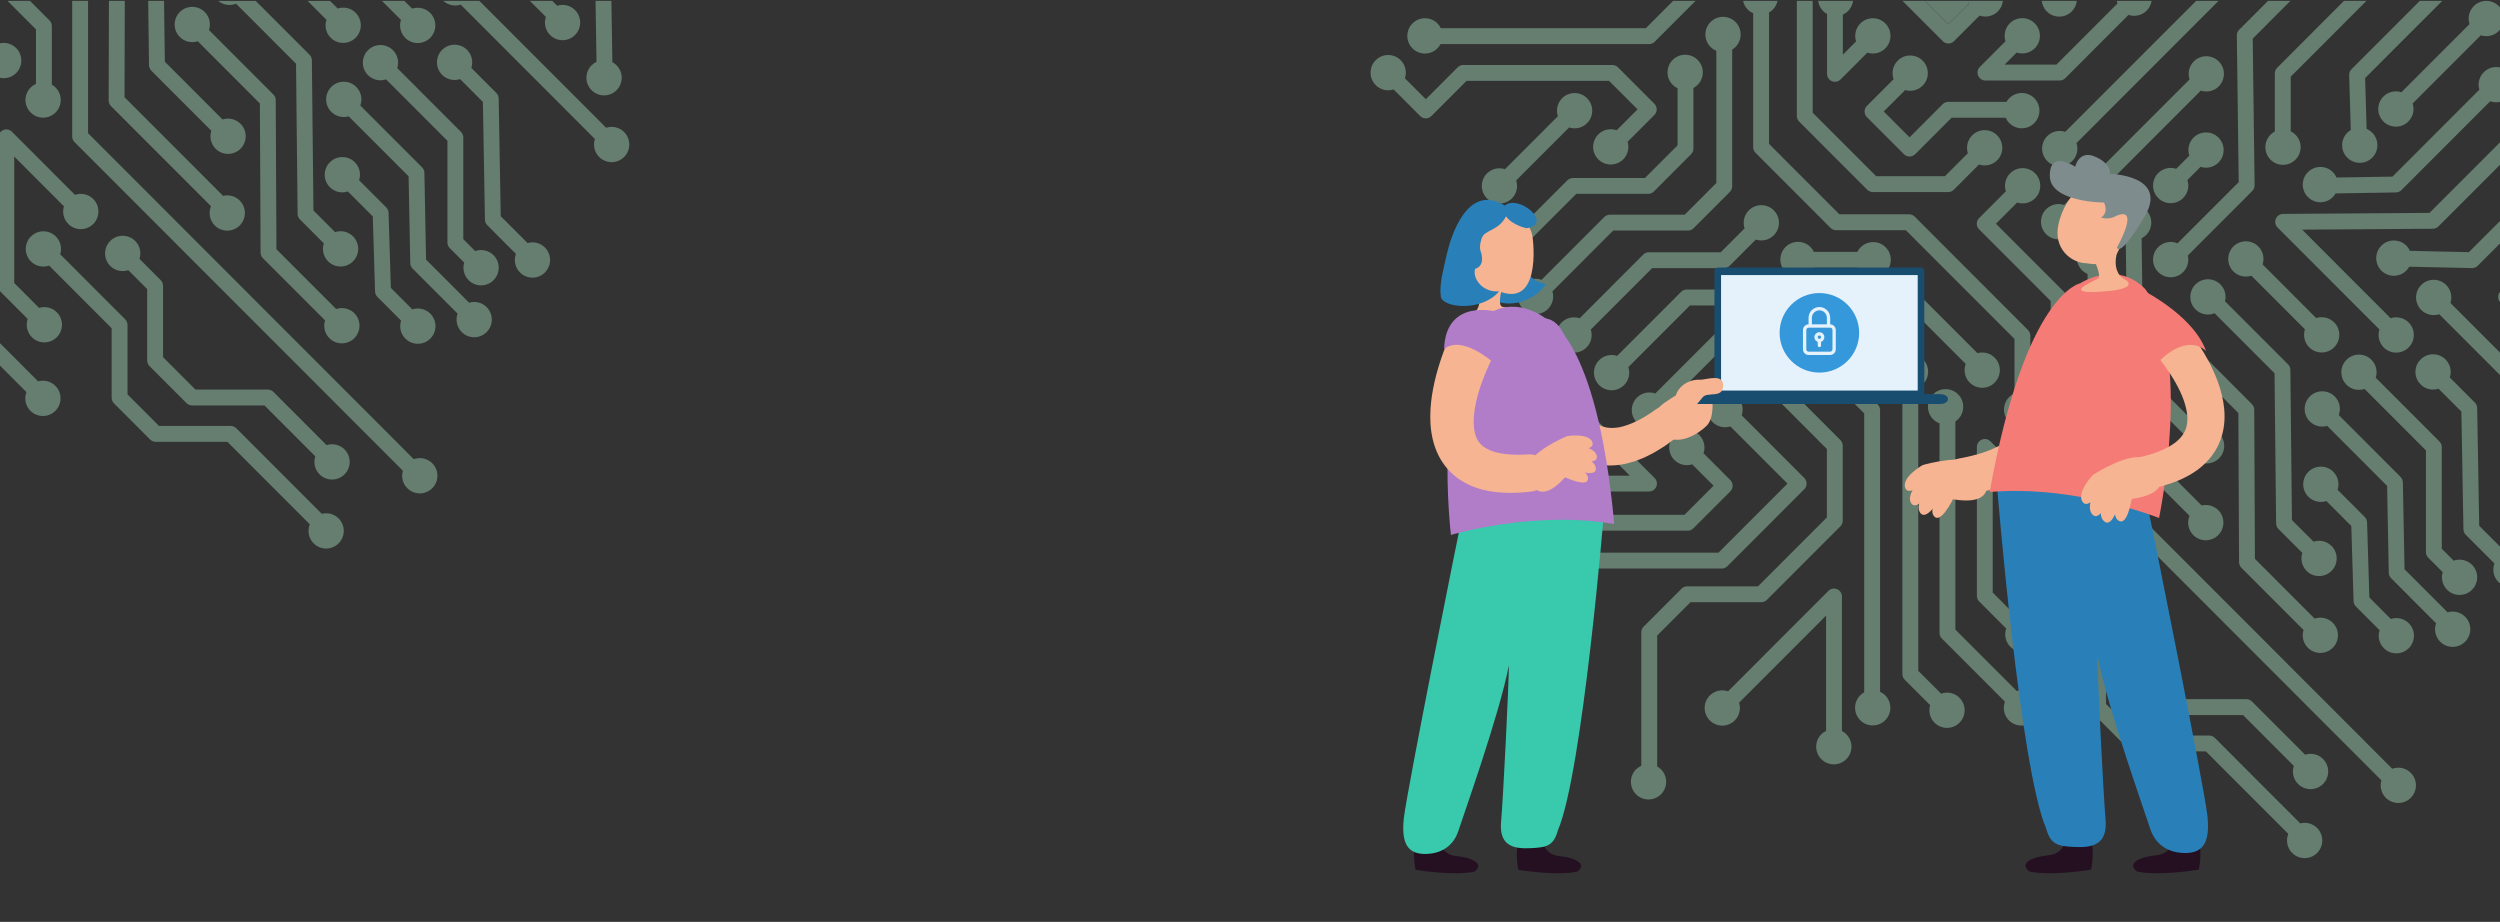 <svg width="1440" height="531" viewBox="0 0 1440 531" fill="none" xmlns="http://www.w3.org/2000/svg">
<rect x="0" y="0" width="1440" height="531" fill="#333333" stroke="none"/>
<g opacity="0.4" clip-path="url(#clip0)">
<path d="M1122.28 14L1108.8 0.505H1133.49C1133.56 1.145 1133.67 1.773 1133.86 2.389L1122.28 14Z" fill="#AFEDCA"/>
<path d="M1298.45 235.983L1298.84 321.897L1333.23 356.317C1336.78 355.096 1340.88 355.902 1343.7 358.734C1347.67 362.703 1347.67 369.149 1343.7 373.118C1339.74 377.087 1333.3 377.087 1329.33 373.118C1326.56 370.345 1325.73 366.364 1326.84 362.869L1291.04 327.039C1290.18 326.186 1289.7 325.037 1289.7 323.828L1289.3 237.914L1253.51 202.096C1249.99 203.245 1245.97 202.428 1243.17 199.632C1239.21 195.662 1239.21 189.217 1243.17 185.247C1247.14 181.278 1253.58 181.278 1257.55 185.247C1260.35 188.056 1261.17 192.108 1260 195.639L1297.1 232.772C1297.95 233.625 1298.44 234.774 1298.45 235.983Z" fill="#AFEDCA"/>
<path d="M1319.25 213.032L1320.16 299.539L1332.6 311.991C1336.13 310.83 1340.15 311.648 1342.96 314.456C1346.93 318.425 1346.93 324.871 1342.96 328.84C1338.99 332.809 1332.55 332.809 1328.59 328.84C1325.78 326.032 1324.98 322.003 1326.13 318.473L1312.38 304.693C1311.54 303.852 1311.06 302.702 1311.04 301.505L1310.13 214.999L1275.6 180.437C1271.93 181.93 1267.56 181.183 1264.59 178.209C1260.62 174.24 1260.62 167.795 1264.59 163.825C1268.56 159.856 1275 159.856 1278.96 163.825C1281.59 166.456 1282.47 170.164 1281.61 173.517L1317.92 209.857C1318.76 210.698 1319.24 211.836 1319.25 213.032Z" fill="#AFEDCA"/>
<path d="M1355.65 346.234L1354.34 302.963L1339.99 288.602C1336.46 289.764 1332.44 288.946 1329.63 286.138C1325.66 282.169 1325.66 275.723 1329.63 271.754C1333.6 267.785 1340.04 267.785 1344 271.754C1346.81 274.562 1347.61 278.59 1346.46 282.121L1362.1 297.773C1362.93 298.603 1363.4 299.705 1363.44 300.866L1364.75 344.137L1377.09 356.518C1380.62 355.357 1384.65 356.163 1387.46 358.971C1391.43 362.94 1391.43 369.386 1387.46 373.355C1383.49 377.324 1377.05 377.324 1373.09 373.355C1370.28 370.547 1369.48 366.519 1370.63 362.999L1356.98 349.338C1356.16 348.509 1355.69 347.407 1355.65 346.234Z" fill="#AFEDCA"/>
<path d="M1377.27 333.046C1376.43 332.205 1375.95 331.079 1375.93 329.895L1374.97 279.882L1340.45 245.332C1337.02 246.327 1333.16 245.462 1330.45 242.749C1326.48 238.779 1326.48 232.334 1330.45 228.364C1334.41 224.395 1340.85 224.395 1344.82 228.364C1347.72 231.267 1348.49 235.474 1347.15 239.087L1382.72 274.716C1383.56 275.557 1384.04 276.683 1384.06 277.868L1385.02 327.88L1409.81 352.691C1413.28 351.649 1417.19 352.502 1419.92 355.239C1423.89 359.208 1423.89 365.654 1419.92 369.623C1415.95 373.592 1409.51 373.592 1405.55 369.623C1402.67 366.744 1401.89 362.585 1403.18 358.995L1377.27 333.046Z" fill="#AFEDCA"/>
<path d="M1439.12 335.262C1436.22 332.371 1435.45 328.153 1436.78 324.551L1420.26 308.022C1419.42 307.181 1418.95 306.055 1418.93 304.871L1417.75 237.049L1404.61 223.898C1401.1 225.047 1397.07 224.229 1394.27 221.433C1390.3 217.464 1390.3 211.018 1394.27 207.049C1398.23 203.08 1404.67 203.08 1408.64 207.049C1411.44 209.857 1412.26 213.909 1411.09 217.44L1425.52 231.884C1426.36 232.725 1426.83 233.85 1426.86 235.035L1428.03 302.856L1443.48 318.307C1444.95 317.88 1446.5 317.809 1448 318.07V338.094C1444.87 338.615 1441.54 337.679 1439.12 335.262Z" fill="#AFEDCA"/>
<path d="M1404.98 180.994C1401.45 182.155 1397.43 181.337 1394.62 178.529C1390.66 174.56 1390.66 168.114 1394.62 164.145C1398.59 160.176 1405.03 160.176 1408.99 164.145C1411.8 166.953 1412.6 170.982 1411.46 174.513L1448 211.113V224.051L1404.98 180.994Z" fill="#AFEDCA"/>
<path d="M1440.27 174.276C1438.48 172.487 1438.48 169.596 1440.27 167.806L1448 160.069V182.001L1440.27 174.276Z" fill="#AFEDCA"/>
<path d="M1182.54 260.166C1181.69 259.313 1181.2 258.14 1181.2 256.931V173.375L1139.96 132.095C1138.17 130.306 1138.17 127.415 1139.96 125.626L1155.38 110.187C1154.22 106.656 1155.04 102.628 1157.84 99.82C1161.81 95.85 1168.25 95.85 1172.22 99.82C1176.18 103.789 1176.18 110.234 1172.22 114.204C1169.41 117.012 1165.39 117.817 1161.86 116.668L1149.66 128.872L1189.01 168.257C1189.87 169.11 1190.35 170.283 1190.35 171.491V255.047L1377.94 442.8C1381.54 441.484 1385.72 442.266 1388.61 445.157C1392.57 449.127 1392.57 455.572 1388.61 459.542C1384.64 463.511 1378.2 463.511 1374.24 459.542C1371.51 456.816 1370.66 452.93 1371.68 449.47L1182.54 260.166Z" fill="#AFEDCA"/>
<path d="M1021.13 5.564C1020.47 6.216 1019.74 6.761 1018.97 7.199V82.888L1059.48 123.434H1099.64C1100.84 123.434 1102.02 123.919 1102.87 124.773L1168.14 190.105C1169 190.958 1169.48 192.132 1169.48 193.34V227.097C1170.25 227.535 1170.97 228.068 1171.64 228.732C1175.6 232.701 1175.6 239.147 1171.64 243.116C1167.67 247.085 1161.23 247.085 1157.26 243.116C1153.3 239.147 1153.3 232.701 1157.26 228.732C1158.18 227.819 1159.23 227.12 1160.34 226.634V195.236L1097.74 132.581H1057.59C1056.38 132.581 1055.21 132.095 1054.36 131.242L1011.17 88.006C1010.32 87.153 1009.83 85.98 1009.83 84.772V7.661C1008.72 7.164 1007.67 6.477 1006.75 5.564C1005.32 4.131 1004.41 2.365 1004.01 0.505H1023.86C1023.47 2.353 1022.56 4.119 1021.13 5.564Z" fill="#AFEDCA"/>
<path d="M1044.11 64.925L1080.66 101.49H1120.26L1133.49 88.243C1132.37 84.736 1133.2 80.731 1135.98 77.947C1139.95 73.978 1146.39 73.978 1150.35 77.947C1154.32 81.916 1154.32 88.362 1150.35 92.331C1147.52 95.163 1143.46 95.957 1139.91 94.76L1125.38 109.298C1124.53 110.151 1123.36 110.637 1122.15 110.637H1078.77C1077.56 110.637 1076.39 110.151 1075.53 109.298L1036.31 70.044C1035.46 69.191 1034.98 68.018 1034.98 66.809V0.505H1044.11V64.925Z" fill="#AFEDCA"/>
<path d="M1122.28 14.001L1133.87 2.401C1133.68 1.785 1133.58 1.145 1133.51 0.517H1153.67C1153.42 2.733 1152.46 4.889 1150.75 6.583C1147.9 9.439 1143.79 10.221 1140.23 8.989L1125.51 23.716C1123.73 25.505 1120.84 25.505 1119.05 23.716L1095.87 0.517H1108.8L1122.28 14.001Z" fill="#AFEDCA"/>
<path d="M996.679 283.01L975.37 304.337C974.518 305.19 973.346 305.676 972.138 305.676H893.781C893.319 306.529 892.739 307.335 892.017 308.058C888.051 312.027 881.611 312.027 877.645 308.058C873.68 304.089 873.68 297.643 877.645 293.674C881.611 289.704 888.051 289.704 892.017 293.674C892.869 294.527 893.532 295.498 894.018 296.529H970.256L986.995 279.775L974.695 267.465C971.191 268.567 967.225 267.737 964.443 264.965C960.478 260.995 960.478 254.55 964.443 250.58C968.409 246.611 974.849 246.611 978.815 250.58C981.644 253.412 982.449 257.512 981.23 261.066L996.679 276.529C998.455 278.33 998.455 281.221 996.679 283.01Z" fill="#AFEDCA"/>
<path d="M1118.48 367.775C1117.63 366.921 1117.15 365.748 1117.15 364.54V243.839C1115.81 243.341 1114.54 242.571 1113.48 241.493C1109.51 237.523 1109.51 231.078 1113.48 227.109C1117.44 223.139 1123.88 223.139 1127.85 227.109C1131.81 231.078 1131.81 237.523 1127.85 241.493C1127.36 241.978 1126.84 242.393 1126.3 242.76V362.644L1161.6 397.977C1165.02 397.017 1168.84 397.882 1171.53 400.571C1175.5 404.541 1175.5 410.986 1171.53 414.955C1167.56 418.925 1161.12 418.925 1157.16 414.955C1154.25 412.041 1153.48 407.799 1154.85 404.173L1118.48 367.775Z" fill="#AFEDCA"/>
<path d="M1167.92 331.329C1164.37 332.549 1160.27 331.755 1157.43 328.911C1153.46 324.942 1153.46 318.497 1157.43 314.527C1161.4 310.558 1167.84 310.558 1171.8 314.527C1174.57 317.3 1175.4 321.281 1174.3 324.776L1211.73 362.241C1212.58 363.094 1213.07 364.267 1213.07 365.476V405.5L1231.23 423.676H1272.51C1273.72 423.676 1274.89 424.162 1275.74 425.015L1324.95 474.269C1328.32 473.405 1332.03 474.281 1334.66 476.924C1338.63 480.893 1338.63 487.338 1334.66 491.308C1330.7 495.277 1324.26 495.277 1320.29 491.308C1317.32 488.334 1316.57 483.985 1318.05 480.312L1270.6 432.823H1229.32C1228.12 432.823 1226.94 432.337 1226.09 431.484L1205.26 410.631C1204.4 409.778 1203.92 408.605 1203.92 407.396V367.372L1167.92 331.329Z" fill="#AFEDCA"/>
<path d="M954.038 280.297C953.328 282.003 951.67 283.117 949.812 283.117H916.179C915.706 284.064 915.078 284.953 914.285 285.747C910.319 289.716 903.879 289.716 899.914 285.747C895.948 281.778 895.948 275.332 899.914 271.363C903.879 267.394 910.319 267.394 914.285 271.363C915.066 272.145 915.694 273.034 916.167 273.97H938.767L910.308 245.486C906.768 246.682 902.696 245.877 899.866 243.057C895.9 239.087 895.9 232.642 899.866 228.673C903.832 224.703 910.272 224.703 914.238 228.673C917.02 231.457 917.848 235.45 916.724 238.969L953.043 275.308C954.357 276.624 954.748 278.59 954.038 280.297Z" fill="#AFEDCA"/>
<path d="M1323.69 451.568C1320.88 448.76 1320.06 444.707 1321.24 441.165L1291.96 411.863H1250.28C1249.07 411.863 1247.9 411.377 1247.05 410.524L1225.73 389.185C1224.87 388.332 1224.39 387.159 1224.39 385.95V344.836L1213.51 333.947C1209.97 335.12 1205.92 334.314 1203.11 331.494C1199.15 327.525 1199.15 321.08 1203.11 317.11C1207.08 313.141 1213.52 313.141 1217.49 317.11C1220.28 319.907 1221.1 323.923 1219.96 327.442L1232.2 339.694C1233.05 340.547 1233.54 341.72 1233.54 342.928V384.043L1252.18 402.704H1293.87C1295.07 402.704 1296.25 403.19 1297.1 404.043L1327.74 434.707C1331.25 433.558 1335.28 434.375 1338.07 437.172C1342.04 441.141 1342.04 447.587 1338.07 451.556C1334.08 455.537 1327.65 455.537 1323.69 451.568Z" fill="#AFEDCA"/>
<path d="M1409.53 339.717C1406.78 336.968 1405.94 333.034 1406.99 329.563L1398.67 321.233C1397.82 320.38 1397.33 319.207 1397.33 317.999V259.431L1361.98 224.051C1358.44 225.236 1354.39 224.431 1351.58 221.611C1347.61 217.641 1347.61 211.196 1351.58 207.226C1355.54 203.257 1361.98 203.257 1365.95 207.226C1368.74 210.023 1369.56 214.039 1368.42 217.547L1405.13 254.289C1405.99 255.142 1406.47 256.315 1406.47 257.524V316.091L1413.31 322.939C1416.89 321.672 1421.03 322.465 1423.9 325.321C1427.86 329.29 1427.86 335.736 1423.9 339.705C1419.93 343.686 1413.49 343.686 1409.53 339.717Z" fill="#AFEDCA"/>
<path d="M1427.16 153.091C1426.29 153.979 1425.08 154.453 1423.83 154.43L1387.74 153.624C1387.29 154.43 1386.74 155.188 1386.05 155.875C1382.08 159.844 1375.64 159.844 1371.68 155.875C1367.71 151.906 1367.71 145.46 1371.68 141.491C1375.64 137.522 1382.08 137.522 1386.05 141.491C1386.94 142.38 1387.61 143.399 1388.11 144.477L1422.07 145.235L1448 119.299V132.237L1427.16 153.091Z" fill="#AFEDCA"/>
<path d="M1404.53 130.424C1403.68 131.277 1402.53 131.751 1401.33 131.763L1326.04 132.285L1377.01 183.293C1380.53 182.12 1384.58 182.937 1387.39 185.745C1391.35 189.714 1391.35 196.16 1387.39 200.129C1383.42 204.099 1376.98 204.099 1373.02 200.129C1370.22 197.333 1369.41 193.305 1370.55 189.774L1311.85 131.017C1310.55 129.713 1310.16 127.758 1310.85 126.04C1311.09 125.472 1311.43 124.962 1311.85 124.547C1312.68 123.718 1313.83 123.22 1315.04 123.209L1399.38 122.616L1448 73.978V86.916L1404.53 130.424Z" fill="#AFEDCA"/>
<path d="M1434.36 58.326L1383.22 109.512C1382.38 110.353 1381.24 110.827 1380.06 110.851L1345.33 111.407C1344.89 112.154 1344.37 112.865 1343.73 113.516C1339.76 117.486 1333.32 117.486 1329.36 113.516C1325.39 109.547 1325.39 103.102 1329.36 99.132C1333.32 95.163 1339.76 95.163 1343.73 99.132C1344.65 100.056 1345.35 101.123 1345.85 102.248L1378.07 101.727L1428.1 51.655C1427.08 48.195 1427.93 44.309 1430.66 41.584C1434.62 37.615 1441.06 37.615 1445.03 41.584C1447.01 43.574 1448 46.181 1448 48.776C1448 51.383 1447.01 53.977 1445.03 55.968C1442.14 58.859 1437.96 59.629 1434.36 58.326Z" fill="#AFEDCA"/>
<path d="M1387.22 69.973C1383.26 73.942 1376.82 73.942 1372.85 69.973C1368.88 66.004 1368.88 59.558 1372.85 55.589C1375.66 52.781 1379.68 51.975 1383.21 53.124L1422.45 13.858C1421.29 10.328 1422.11 6.299 1424.92 3.491C1428.88 -0.478 1435.32 -0.478 1439.29 3.491C1443.25 7.46 1443.25 13.906 1439.29 17.875C1436.48 20.683 1432.46 21.489 1428.93 20.34L1389.68 59.617C1390.83 63.136 1390.02 67.177 1387.22 69.973Z" fill="#AFEDCA"/>
<path d="M1362.31 44.949L1363.18 74.25C1364.35 74.748 1365.45 75.471 1366.41 76.43C1370.38 80.4 1370.38 86.845 1366.41 90.814C1362.45 94.784 1356.01 94.784 1352.04 90.814C1348.07 86.845 1348.07 80.4 1352.04 76.43C1352.65 75.814 1353.33 75.305 1354.05 74.878L1353.12 43.243C1353.08 41.987 1353.57 40.766 1354.45 39.878L1393.79 0.505H1406.72L1362.31 44.949Z" fill="#AFEDCA"/>
<path d="M1319.45 44.155V75.625C1320.44 76.111 1321.38 76.75 1322.19 77.58C1326.16 81.549 1326.16 87.995 1322.19 91.964C1318.23 95.933 1311.79 95.933 1307.82 91.964C1303.86 87.995 1303.86 81.549 1307.82 77.58C1308.57 76.833 1309.41 76.217 1310.3 75.755V42.259C1310.3 41.051 1310.78 39.878 1311.64 39.025L1350.11 0.517H1363.06L1319.45 44.155Z" fill="#AFEDCA"/>
<path d="M1297.57 22.247L1298.65 106.715C1298.66 107.948 1298.19 109.132 1297.31 110.009L1260.19 147.166C1260.98 150.484 1260.09 154.121 1257.5 156.716C1253.53 160.685 1247.09 160.685 1243.13 156.716C1239.16 152.747 1239.16 146.301 1243.13 142.332C1246.13 139.323 1250.56 138.6 1254.26 140.152L1289.49 104.902L1288.41 20.434C1288.4 19.202 1288.87 18.017 1289.75 17.14L1306.37 0.505H1319.29L1297.57 22.247Z" fill="#AFEDCA"/>
<path d="M1196.06 82.402C1197.22 85.933 1196.4 89.962 1193.6 92.77C1189.63 96.739 1183.19 96.739 1179.22 92.77C1175.26 88.8 1175.26 82.355 1179.22 78.385C1182.03 75.577 1186.06 74.772 1189.58 75.921L1264.97 0.505H1277.9L1196.06 82.402Z" fill="#AFEDCA"/>
<path d="M1193.32 6.595C1189.36 10.564 1182.92 10.564 1178.95 6.595C1177.25 4.889 1176.28 2.732 1176.04 0.505H1196.22C1196 2.732 1195.03 4.889 1193.32 6.595Z" fill="#AFEDCA"/>
<path d="M1236.47 6.145C1233.65 8.977 1229.57 9.782 1226.02 8.574L1189.6 45.032C1188.74 45.885 1187.57 46.371 1186.36 46.371H1143.62C1141.77 46.371 1140.1 45.257 1139.39 43.551C1138.68 41.844 1139.07 39.878 1140.38 38.562L1155.17 23.764C1154.03 20.245 1154.85 16.228 1157.64 13.432C1161.61 9.462 1168.05 9.462 1172.02 13.432C1175.98 17.401 1175.98 23.846 1172.02 27.816C1169.2 30.636 1165.15 31.442 1161.61 30.257L1154.66 37.212H1184.48L1219.62 2.045C1219.45 1.536 1219.34 1.026 1219.27 0.505H1239.33C1239.01 2.567 1238.06 4.557 1236.47 6.145Z" fill="#AFEDCA"/>
<path d="M953.103 24.06C952.25 24.913 951.078 25.399 949.871 25.399H829.772C829.31 26.287 828.707 27.117 827.961 27.863C823.995 31.832 817.555 31.832 813.589 27.863C809.623 23.894 809.623 17.448 813.589 13.479C817.555 9.51 823.995 9.51 827.961 13.479C828.789 14.308 829.429 15.245 829.914 16.24H947.989L963.71 0.505H976.637L953.103 24.06Z" fill="#AFEDCA"/>
<path d="M806.794 34.664C809.611 37.484 810.416 41.548 809.232 45.091L821.272 57.141L839.633 38.764C840.485 37.911 841.657 37.425 842.865 37.425H928.716C929.923 37.425 931.095 37.911 931.948 38.764L952.925 59.759C954.713 61.549 954.713 64.44 952.925 66.229L937.523 81.644C938.565 85.115 937.725 89.037 934.99 91.786C931.024 95.755 924.584 95.755 920.618 91.786C916.653 87.817 916.653 81.371 920.618 77.402C923.483 74.535 927.638 73.753 931.214 75.02L943.218 62.994L926.81 46.572H844.747L824.492 66.845C822.704 68.634 819.816 68.634 818.028 66.845L802.721 51.525C799.205 52.662 795.204 51.845 792.41 49.048C788.445 45.079 788.445 38.633 792.41 34.664C796.388 30.695 802.828 30.695 806.794 34.664Z" fill="#AFEDCA"/>
<path d="M899.783 56.572C903.749 52.603 910.189 52.603 914.155 56.572C918.12 60.541 918.12 66.987 914.155 70.956C911.349 73.764 907.324 74.57 903.796 73.421L873.324 103.919C874.485 107.45 873.668 111.478 870.862 114.286C866.896 118.256 860.456 118.256 856.491 114.286C852.525 110.317 852.525 103.872 856.491 99.902C859.296 97.094 863.321 96.288 866.849 97.438L897.321 66.94C896.172 63.409 896.977 59.38 899.783 56.572Z" fill="#AFEDCA"/>
<path d="M963.473 34.498C967.439 30.529 973.879 30.529 977.844 34.498C981.81 38.468 981.81 44.913 977.844 48.883C977.111 49.617 976.294 50.21 975.418 50.684V85.589C975.418 86.798 974.932 87.971 974.08 88.824L952.582 110.341C951.729 111.194 950.557 111.68 949.35 111.68H907.892L872.887 146.716C873.798 150.117 872.934 153.884 870.27 156.55C866.305 160.52 859.865 160.52 855.899 156.55C851.933 152.581 851.933 146.135 855.899 142.166C858.835 139.228 863.132 138.469 866.778 139.891L902.766 103.872C903.619 103.019 904.791 102.533 905.998 102.533H947.456L966.279 83.694V50.873C965.272 50.387 964.313 49.736 963.473 48.894C959.507 44.913 959.507 38.48 963.473 34.498Z" fill="#AFEDCA"/>
<path d="M985.279 27.058C981.313 23.088 981.313 16.643 985.279 12.674C989.245 8.704 995.685 8.704 999.651 12.674C1003.62 16.643 1003.62 23.088 999.651 27.058C999.059 27.65 998.408 28.136 997.733 28.55V107.32C997.733 108.528 997.247 109.701 996.395 110.554L975.501 131.467C974.648 132.32 973.476 132.806 972.269 132.806H929.201L894.208 167.83C895.237 171.29 894.397 175.2 891.662 177.937C887.696 181.906 881.256 181.906 877.291 177.937C873.325 173.968 873.325 167.522 877.291 163.553C880.167 160.674 884.334 159.892 887.921 161.183L924.087 124.986C924.94 124.133 926.112 123.647 927.319 123.647H970.387L988.606 105.412V29.25C987.386 28.764 986.25 28.029 985.279 27.058Z" fill="#AFEDCA"/>
<path d="M1064.46 6.37C1063.58 7.259 1062.57 7.934 1061.49 8.42V31.477L1069.12 23.847C1067.96 20.316 1068.77 16.287 1071.58 13.479C1075.55 9.51 1081.99 9.51 1085.95 13.479C1089.92 17.448 1089.92 23.894 1085.95 27.863C1083.15 30.671 1079.12 31.477 1075.59 30.328L1060.17 45.767C1058.87 47.07 1056.89 47.461 1055.18 46.762C1053.48 46.051 1052.37 44.38 1052.37 42.532V8.076C1051.56 7.626 1050.8 7.069 1050.12 6.382C1048.47 4.735 1047.52 2.661 1047.24 0.517H1067.37C1067.06 2.65 1066.11 4.723 1064.46 6.37Z" fill="#AFEDCA"/>
<path d="M1192.95 134.891C1188.98 138.861 1182.54 138.861 1178.57 134.891C1174.61 130.922 1174.61 124.476 1178.57 120.507C1181.38 117.699 1185.4 116.893 1188.93 118.043L1261.18 45.731C1260.02 42.2 1260.84 38.172 1263.64 35.363C1267.61 31.394 1274.05 31.394 1278.01 35.363C1281.98 39.333 1281.98 45.778 1278.01 49.748C1275.21 52.556 1271.18 53.361 1267.66 52.212L1195.41 124.524C1196.56 128.043 1195.74 132.083 1192.95 134.891Z" fill="#AFEDCA"/>
<path d="M1199.24 141.266C1203.21 137.297 1209.65 137.297 1213.61 141.266C1217.58 145.235 1217.58 151.681 1213.61 155.65C1212.99 156.278 1212.3 156.787 1211.58 157.214L1211.35 234.324L1268.13 291.15C1271.46 290.344 1275.11 291.233 1277.71 293.828C1281.67 297.797 1281.67 304.243 1277.71 308.212C1273.74 312.181 1267.3 312.181 1263.34 308.212C1260.33 305.202 1259.61 300.795 1261.15 297.098L1203.54 239.443C1202.68 238.578 1202.2 237.417 1202.2 236.196L1202.44 157.806C1201.28 157.309 1200.2 156.598 1199.25 155.65C1195.28 151.669 1195.28 145.235 1199.24 141.266Z" fill="#AFEDCA"/>
<path d="M1257.5 114.061C1253.53 118.031 1247.09 118.031 1243.13 114.061C1239.16 110.092 1239.16 103.647 1243.13 99.677C1245.93 96.869 1249.96 96.064 1253.49 97.213L1261.04 89.653C1259.87 86.111 1260.67 82.058 1263.48 79.25C1267.44 75.281 1273.88 75.281 1277.85 79.25C1281.81 83.22 1281.81 89.665 1277.85 93.635C1275.06 96.431 1271.04 97.248 1267.53 96.111L1259.95 103.694C1261.12 107.225 1260.3 111.253 1257.5 114.061Z" fill="#AFEDCA"/>
<path d="M1344.47 185.674C1348.44 189.643 1348.44 196.089 1344.47 200.058C1340.51 204.027 1334.07 204.027 1330.1 200.058C1327.3 197.25 1326.49 193.222 1327.64 189.691L1296.79 158.813C1293.26 159.975 1289.24 159.157 1286.43 156.349C1282.47 152.38 1282.47 145.934 1286.43 141.965C1290.4 137.995 1296.84 137.995 1300.8 141.965C1303.61 144.773 1304.41 148.801 1303.27 152.332L1334.12 183.21C1337.63 182.048 1341.67 182.866 1344.47 185.674Z" fill="#AFEDCA"/>
<path d="M1267.81 247.144C1271.34 245.983 1275.36 246.801 1278.17 249.609C1282.13 253.578 1282.13 260.024 1278.17 263.993C1274.2 267.962 1267.76 267.962 1263.8 263.993C1260.99 261.185 1260.19 257.156 1261.33 253.626L1226.79 219.052C1225.95 218.21 1225.46 217.073 1225.45 215.876L1224.42 137.285C1223.48 136.811 1222.58 136.183 1221.8 135.389C1217.83 131.42 1217.83 124.974 1221.8 121.005C1225.76 117.036 1232.2 117.036 1236.17 121.005C1240.13 124.974 1240.13 131.42 1236.17 135.389C1235.39 136.171 1234.51 136.787 1233.57 137.261L1234.58 213.897L1267.81 247.144Z" fill="#AFEDCA"/>
<path d="M1118.99 59.997C1119.84 59.144 1121.02 58.658 1122.22 58.658H1155.76C1156.2 57.899 1156.73 57.177 1157.37 56.537C1161.34 52.568 1167.78 52.568 1171.74 56.537C1175.71 60.506 1175.71 66.952 1171.74 70.921C1167.78 74.89 1161.34 74.89 1157.37 70.921C1156.45 69.997 1155.75 68.942 1155.26 67.817H1124.12L1103.14 88.812C1101.35 90.601 1098.46 90.601 1096.68 88.812L1075.34 67.461C1073.56 65.672 1073.56 62.781 1075.34 60.992L1090.72 45.601C1089.42 41.999 1090.2 37.828 1093.08 34.937C1097.04 30.968 1103.48 30.968 1107.45 34.937C1111.42 38.906 1111.42 45.352 1107.45 49.321C1104.73 52.046 1100.83 52.899 1097.38 51.88L1085.04 64.227L1099.91 79.097L1118.99 59.997Z" fill="#AFEDCA"/>
<path d="M1007.33 121.147C1011.3 117.178 1017.74 117.178 1021.71 121.147C1025.67 125.116 1025.67 131.562 1021.71 135.531C1018.9 138.339 1014.87 139.145 1011.35 137.996L996.241 153.114C995.389 153.967 994.217 154.453 993.009 154.453H951.635L916.298 189.821C917.434 193.34 916.617 197.345 913.823 200.141C909.858 204.11 903.418 204.11 899.452 200.141C895.486 196.172 895.486 189.726 899.452 185.757C902.269 182.937 906.33 182.131 909.87 183.316L946.509 146.645C947.361 145.792 948.533 145.306 949.741 145.306H991.115L1004.88 131.526C1003.71 127.983 1004.53 123.943 1007.33 121.147Z" fill="#AFEDCA"/>
<path d="M1103.73 168.115L1139 203.411C1142.42 202.452 1146.24 203.317 1148.93 206.006C1152.9 209.975 1152.9 216.421 1148.93 220.39C1144.97 224.36 1138.53 224.36 1134.56 220.39C1131.65 217.476 1130.88 213.222 1132.25 209.608L1098.61 175.935H973.429L937.938 211.456C939.098 214.987 938.281 219.016 935.476 221.824C931.51 225.793 925.07 225.793 921.104 221.824C917.138 217.855 917.138 211.409 921.104 207.44C923.91 204.632 927.935 203.826 931.463 204.975L968.291 168.115C969.144 167.261 970.316 166.776 971.523 166.776H1100.49C1101.71 166.776 1102.87 167.261 1103.73 168.115Z" fill="#AFEDCA"/>
<path d="M870.199 315.499C871.052 316.352 871.703 317.323 872.188 318.342H989.825L1029.58 278.555L996.679 245.628C993.175 246.73 989.197 245.9 986.427 243.128C982.461 239.158 982.461 232.713 986.427 228.744C990.393 224.774 996.833 224.774 1000.8 228.744C1003.63 231.575 1004.43 235.675 1003.21 239.23L1039.27 275.32C1041.06 277.109 1041.06 280 1039.27 281.79L994.951 326.15C994.098 327.004 992.926 327.489 991.719 327.489H871.963C871.502 328.342 870.922 329.148 870.199 329.871C866.234 333.84 859.794 333.84 855.828 329.871C851.862 325.902 851.862 319.456 855.828 315.487C859.805 311.529 866.234 311.529 870.199 315.499Z" fill="#AFEDCA"/>
<path d="M995.353 398.202L1053.16 340.345C1054.46 339.042 1056.44 338.651 1058.14 339.35C1059.85 340.061 1060.96 341.731 1060.96 343.58V421.069C1061.86 421.543 1062.71 422.148 1063.47 422.906C1067.44 426.875 1067.44 433.321 1063.47 437.29C1059.5 441.259 1053.06 441.259 1049.1 437.29C1045.13 433.321 1045.13 426.875 1049.1 422.906C1049.92 422.088 1050.84 421.449 1051.82 420.963V354.611L1001.73 404.742C1002.82 408.237 1001.99 412.207 999.224 414.979C995.259 418.948 988.819 418.948 984.853 414.979C980.887 411.01 980.887 404.564 984.853 400.595C987.694 397.775 991.79 396.969 995.353 398.202Z" fill="#AFEDCA"/>
<path d="M945.384 441.07V364.184C945.384 362.976 945.869 361.803 946.722 360.95L968.599 339.053C969.451 338.2 970.623 337.715 971.831 337.715H1012.61L1052.27 298.022V258.614L1017.94 224.253C1014.41 225.414 1010.39 224.596 1007.58 221.788C1003.62 217.819 1003.62 211.373 1007.58 207.404C1011.55 203.435 1017.99 203.435 1021.95 207.404C1024.76 210.212 1025.56 214.241 1024.42 217.772L1060.08 253.471C1060.94 254.324 1061.42 255.497 1061.42 256.706V299.906C1061.42 301.114 1060.94 302.287 1060.08 303.14L1017.75 345.511C1016.9 346.364 1015.73 346.85 1014.52 346.85H973.737L954.547 366.056V441.472C955.328 441.911 956.062 442.456 956.737 443.131C960.703 447.1 960.703 453.546 956.737 457.515C952.771 461.485 946.331 461.485 942.365 457.515C938.399 453.546 938.399 447.1 942.365 443.131C943.253 442.254 944.283 441.567 945.384 441.07Z" fill="#AFEDCA"/>
<path d="M1073.78 398.77V238.116L1060.21 224.537C1056.76 225.556 1052.88 224.703 1050.15 221.978C1046.19 218.009 1046.19 211.563 1050.15 207.594C1054.12 203.625 1060.56 203.625 1064.52 207.594C1067.41 210.485 1068.18 214.667 1066.88 218.269L1081.58 232.985C1082.44 233.838 1082.92 235.011 1082.92 236.22V398.45C1083.99 398.936 1084.99 399.612 1085.87 400.488C1089.83 404.458 1089.83 410.903 1085.87 414.872C1081.9 418.842 1075.46 418.842 1071.5 414.872C1067.53 410.903 1067.53 404.458 1071.5 400.488C1072.18 399.789 1072.96 399.232 1073.78 398.77Z" fill="#AFEDCA"/>
<path d="M1157.98 372.561C1155.12 369.706 1154.34 365.594 1155.57 362.028L1140.02 346.459C1139.16 345.606 1138.68 344.433 1138.68 343.224V257.441C1138.68 256.208 1139.18 255.047 1140.02 254.206C1140.43 253.791 1140.93 253.448 1141.5 253.211C1143.2 252.5 1145.17 252.891 1146.48 254.206L1182.8 290.557C1186.36 289.313 1190.5 290.095 1193.34 292.951C1197.3 296.92 1197.3 303.366 1193.34 307.335C1189.37 311.304 1182.93 311.304 1178.96 307.335C1176.21 304.574 1175.37 300.629 1176.44 297.145L1147.81 268.484V341.328L1162.13 355.665C1165.62 354.587 1169.57 355.416 1172.34 358.177C1176.3 362.146 1176.3 368.592 1172.34 372.561C1168.37 376.53 1161.94 376.53 1157.98 372.561Z" fill="#AFEDCA"/>
<path d="M1107.62 206.883C1111.58 210.852 1111.58 217.298 1107.62 221.267C1106.81 222.073 1105.89 222.712 1104.92 223.198V386.388L1118.06 399.54C1121.64 398.261 1125.8 399.043 1128.66 401.91C1132.63 405.879 1132.63 412.325 1128.66 416.294C1124.7 420.263 1118.26 420.263 1114.29 416.294C1111.56 413.557 1110.71 409.635 1111.75 406.164L1097.11 391.519C1096.26 390.666 1095.78 389.493 1095.78 388.284V223.115C1094.87 222.641 1094.01 222.037 1093.26 221.267C1089.29 217.298 1089.29 210.852 1093.26 206.883C1097.21 202.902 1103.65 202.902 1107.62 206.883Z" fill="#AFEDCA"/>
<path d="M1072.05 200.046C1071.35 199.347 1070.79 198.577 1070.34 197.759H995.235L959.779 233.246C960.833 236.718 959.992 240.651 957.246 243.4C953.28 247.369 946.84 247.369 942.874 243.4C938.908 239.431 938.908 232.985 942.874 229.016C945.739 226.149 949.882 225.367 953.457 226.634L990.109 189.951C990.961 189.098 992.133 188.612 993.34 188.612H1070.02C1070.5 187.546 1071.18 186.551 1072.05 185.674C1076.02 181.705 1082.46 181.705 1086.42 185.674C1090.39 189.643 1090.39 196.089 1086.42 200.058C1082.46 204.027 1076.02 204.027 1072.05 200.046Z" fill="#AFEDCA"/>
<path d="M1071.76 156.799C1070.99 156.029 1070.36 155.152 1069.89 154.228H1044.64C1044.17 155.105 1043.57 155.934 1042.84 156.669C1038.87 160.638 1032.43 160.638 1028.46 156.669C1024.5 152.699 1024.5 146.254 1028.46 142.285C1032.43 138.315 1038.87 138.315 1042.84 142.285C1043.66 143.114 1044.32 144.062 1044.8 145.069H1069.85C1070.32 144.109 1070.95 143.209 1071.76 142.415C1075.72 138.446 1082.16 138.446 1086.13 142.415C1090.09 146.384 1090.09 152.83 1086.13 156.799C1082.15 160.78 1075.72 160.78 1071.76 156.799Z" fill="#AFEDCA"/>
<path d="M158.828 57.662L159.23 143.576L193.621 177.996C197.172 176.776 201.268 177.581 204.097 180.413C208.063 184.382 208.063 190.828 204.097 194.797C200.132 198.767 193.692 198.767 189.726 194.797C186.956 192.025 186.127 188.044 187.228 184.548L151.429 148.718C150.577 147.865 150.091 146.716 150.091 145.507L149.689 59.593L113.902 23.775C110.386 24.925 106.361 24.107 103.567 21.311C99.601 17.341 99.601 10.896 103.567 6.927C107.533 2.957 113.973 2.957 117.939 6.927C120.744 9.735 121.561 13.787 120.389 17.318L157.49 54.451C158.343 55.304 158.828 56.465 158.828 57.662Z" fill="#AFEDCA"/>
<path d="M178.302 31.536C179.142 32.377 179.627 33.527 179.639 34.724L180.551 121.23L192.993 133.683C196.521 132.521 200.546 133.339 203.351 136.147C207.317 140.116 207.317 146.562 203.351 150.531C199.386 154.5 192.946 154.5 188.98 150.531C186.174 147.723 185.369 143.695 186.517 140.164L172.761 126.396C171.921 125.554 171.436 124.405 171.424 123.208L170.512 36.702L135.98 2.14C132.594 3.514 128.629 2.958 125.693 0.529H147.297L178.302 31.536Z" fill="#AFEDCA"/>
<path d="M216.03 167.925L214.716 124.654L200.368 110.293C196.84 111.455 192.815 110.637 190.01 107.829C186.044 103.86 186.044 97.414 190.01 93.445C193.976 89.475 200.416 89.475 204.381 93.445C207.187 96.253 207.992 100.281 206.844 103.812L222.482 119.464C223.311 120.294 223.784 121.395 223.82 122.557L225.134 165.828L237.493 178.197C241.021 177.036 245.057 177.842 247.863 180.65C251.829 184.619 251.829 191.065 247.863 195.034C243.897 199.003 237.457 199.003 233.491 195.034C230.686 192.226 229.881 188.198 231.029 184.679L217.38 171.017C216.551 170.188 216.066 169.086 216.03 167.925Z" fill="#AFEDCA"/>
<path d="M237.647 154.726C236.806 153.884 236.333 152.759 236.309 151.574L235.35 101.561L200.83 67.011C197.397 68.006 193.537 67.141 190.827 64.428C186.861 60.459 186.861 54.013 190.827 50.044C194.792 46.074 201.232 46.074 205.198 50.044C208.099 52.947 208.868 57.153 207.53 60.767L243.116 96.383C243.957 97.225 244.43 98.35 244.454 99.523L245.413 149.536L270.202 174.347C273.671 173.304 277.577 174.157 280.312 176.894C284.278 180.863 284.278 187.309 280.312 191.278C276.346 195.248 269.906 195.248 265.94 191.278C263.063 188.399 262.282 184.24 263.572 180.65L237.647 154.726Z" fill="#AFEDCA"/>
<path d="M280.655 129.701C279.814 128.86 279.341 127.734 279.317 126.55L278.145 58.728L265.005 45.577C261.489 46.726 257.464 45.908 254.658 43.112C250.692 39.143 250.692 32.697 254.658 28.728C258.624 24.759 265.064 24.759 269.03 28.728C271.835 31.536 272.652 35.588 271.48 39.119L285.911 53.562C286.751 54.404 287.225 55.529 287.249 56.714L288.421 124.535L303.858 139.986C307.303 138.991 311.162 139.844 313.873 142.557C317.839 146.526 317.839 152.972 313.873 156.941C309.907 160.91 303.467 160.91 299.501 156.941C296.601 154.05 295.831 149.832 297.157 146.23L280.655 129.701Z" fill="#AFEDCA"/>
<path d="M349.139 73.587C352.667 72.426 356.692 73.243 359.498 76.052C363.464 80.021 363.464 86.466 359.498 90.436C355.532 94.405 349.092 94.405 345.126 90.436C342.32 87.627 341.515 83.599 342.664 80.068L265.36 2.673C261.974 3.787 258.127 3.064 255.345 0.505H276.133L349.139 73.587Z" fill="#AFEDCA"/>
<path d="M352.726 35.814C353.59 36.276 354.407 36.868 355.129 37.591C359.095 41.56 359.095 48.006 355.129 51.975C351.163 55.944 344.723 55.944 340.758 51.975C336.792 48.006 336.792 41.56 340.758 37.591C341.598 36.75 342.557 36.098 343.575 35.612L343.031 0.505H352.17L352.726 35.814Z" fill="#AFEDCA"/>
<path d="M320.929 3.301C324.433 2.175 328.434 2.993 331.216 5.789C335.182 9.758 335.182 16.204 331.216 20.173C327.25 24.143 320.81 24.143 316.844 20.173C314.027 17.353 313.222 13.277 314.418 9.735L305.208 0.517H318.135L320.929 3.301Z" fill="#AFEDCA"/>
<path d="M50.721 76.715L238.322 264.479C241.921 263.164 246.1 263.946 248.988 266.837C252.954 270.806 252.954 277.251 248.988 281.221C245.022 285.19 238.582 285.19 234.616 281.221C231.894 278.496 231.041 274.609 232.059 271.149L42.92 81.845C42.068 80.992 41.582 79.819 41.582 78.611V0.505H50.721V76.715Z" fill="#AFEDCA"/>
<path d="M28.524 11.785C29.376 12.638 29.862 13.811 29.862 15.019V48.776C30.631 49.214 31.353 49.747 32.016 50.411C35.982 54.38 35.982 60.826 32.016 64.795C28.051 68.764 21.611 68.764 17.645 64.795C13.679 60.826 13.679 54.38 17.645 50.411C18.556 49.498 19.61 48.8 20.723 48.314V16.915L4.339 0.517H17.266L28.524 11.785Z" fill="#AFEDCA"/>
<path d="M21.966 219.655C25.387 218.696 29.211 219.561 31.898 222.25C35.864 226.22 35.864 232.665 31.898 236.634C27.932 240.604 21.492 240.604 17.527 236.634C14.614 233.72 13.845 229.478 15.218 225.852L-1 209.62V196.681L21.966 219.655Z" fill="#AFEDCA"/>
<path d="M28.299 153.007C24.748 154.228 20.652 153.434 17.811 150.59C13.845 146.621 13.845 140.175 17.811 136.206C21.776 132.237 28.216 132.237 32.182 136.206C34.952 138.979 35.781 142.96 34.68 146.455L72.113 183.92C72.965 184.773 73.45 185.946 73.45 187.155V227.179L91.61 245.355H132.89C134.098 245.355 135.27 245.841 136.122 246.694L185.333 295.948C188.696 295.083 192.413 295.96 195.041 298.602C199.007 302.572 199.007 309.017 195.041 312.987C191.075 316.956 184.635 316.956 180.669 312.987C177.698 310.013 176.952 305.664 178.432 301.991L130.984 254.502H89.704C88.497 254.502 87.325 254.016 86.472 253.163L65.637 232.31C64.785 231.457 64.299 230.284 64.299 229.075V189.051L28.299 153.007Z" fill="#AFEDCA"/>
<path d="M184.067 273.247C181.261 270.438 180.445 266.386 181.617 262.844L152.341 233.542H110.658C109.451 233.542 108.279 233.056 107.426 232.203L86.106 210.864C85.253 210.011 84.768 208.838 84.768 207.629V166.515L73.888 155.626C70.349 156.799 66.3 155.993 63.495 153.173C59.529 149.204 59.529 142.758 63.495 138.789C67.46 134.82 73.9 134.82 77.866 138.789C80.66 141.585 81.477 145.602 80.34 149.121L92.581 161.373C93.433 162.226 93.919 163.399 93.919 164.607V205.722L112.564 224.383H154.246C155.454 224.383 156.626 224.869 157.478 225.722L188.116 256.386C191.632 255.237 195.657 256.054 198.45 258.851C202.416 262.82 202.416 269.265 198.45 273.235C194.473 277.216 188.045 277.216 184.067 273.247Z" fill="#AFEDCA"/>
<path d="M269.918 161.396C267.171 158.647 266.331 154.714 267.384 151.242L259.062 142.912C258.21 142.059 257.724 140.886 257.724 139.678V81.11L222.375 45.731C218.836 46.916 214.787 46.11 211.97 43.29C208.004 39.321 208.004 32.875 211.97 28.906C215.935 24.936 222.375 24.936 226.341 28.906C229.135 31.702 229.952 35.719 228.815 39.226L265.526 75.968C266.378 76.821 266.863 77.994 266.863 79.203V137.77L273.706 144.619C277.281 143.351 281.424 144.145 284.289 147C288.255 150.969 288.255 157.415 284.289 161.384C280.312 165.377 273.883 165.377 269.918 161.396Z" fill="#AFEDCA"/>
<path d="M237.398 4.984C240.926 3.811 244.974 4.628 247.78 7.436C251.746 11.406 251.746 17.851 247.78 21.82C243.814 25.79 237.374 25.79 233.409 21.82C230.615 19.024 229.798 14.996 230.946 11.465L219.996 0.505H232.923L237.398 4.984Z" fill="#AFEDCA"/>
<path d="M71.734 55.992L128.51 112.817C131.837 112.011 135.495 112.9 138.087 115.495C142.053 119.464 142.053 125.91 138.087 129.879C134.121 133.848 127.681 133.848 123.716 129.879C120.709 126.87 119.986 122.462 121.525 118.765L63.92 61.11C63.056 60.245 62.583 59.084 62.583 57.864L62.748 0.493H71.888L71.734 55.992Z" fill="#AFEDCA"/>
<path d="M194.496 4.901C198.024 3.74 202.049 4.557 204.855 7.365C208.821 11.334 208.821 17.78 204.855 21.749C200.889 25.719 194.449 25.719 190.483 21.749C187.678 18.941 186.873 14.913 188.021 11.382L177.177 0.529H190.104L194.496 4.901Z" fill="#AFEDCA"/>
<path d="M94.961 35.565L128.191 68.823C131.718 67.662 135.743 68.48 138.549 71.288C142.515 75.257 142.515 81.703 138.549 85.672C134.583 89.641 128.143 89.641 124.177 85.672C121.372 82.864 120.567 78.835 121.715 75.305L87.171 40.731C86.331 39.889 85.845 38.752 85.834 37.555L85.348 0.517H94.487L94.961 35.565Z" fill="#AFEDCA"/>
<path d="M-0.621 25.091C2.8 24.131 6.624 24.996 9.311 27.685C13.277 31.655 13.277 38.1 9.311 42.07C6.517 44.866 2.516 45.683 -1 44.546V24.711L-0.621 25.091Z" fill="#AFEDCA"/>
<path d="M18.355 194.24C15.502 191.385 14.721 187.274 15.952 183.707L0.397 168.138C-0.456 167.285 -0.941 166.112 -0.941 164.903V79.12C-0.941 77.888 -0.444 76.727 0.397 75.885C0.811 75.471 1.308 75.127 1.876 74.89C3.581 74.179 5.546 74.57 6.86 75.885L43.18 112.237C46.743 110.993 50.875 111.775 53.716 114.63C57.682 118.599 57.682 125.045 53.716 129.014C49.75 132.983 43.31 132.983 39.344 129.014C36.586 126.253 35.746 122.308 36.823 118.824L8.186 90.163V163.008L22.511 177.344C26.003 176.266 29.945 177.096 32.715 179.856C36.681 183.826 36.681 190.271 32.715 194.24C28.761 198.21 22.333 198.21 18.355 194.24Z" fill="#AFEDCA"/>
</g>
<path d="M1178.05 224.139C1178.05 224.139 1165.87 217.186 1170.39 204.628C1174.92 192.07 1183.32 176.181 1193.51 177.84C1203.7 179.499 1205.94 202.849 1201.46 215.047C1196.98 227.245 1187.65 227.802 1178.05 224.139Z" fill="#DF942B"/>
<path d="M1169.86 218.005C1169.86 217.962 1169.83 217.863 1169.84 217.871L1169.86 217.92C1169.88 217.955 1169.88 217.976 1169.9 218.047L1170.01 218.428C1170.08 218.718 1170.15 219.007 1170.22 219.339C1170.35 219.967 1170.47 220.652 1170.56 221.336C1170.75 222.713 1170.9 224.125 1170.92 225.536C1171.03 228.367 1170.78 231.162 1170.24 233.838C1169.17 239.195 1166.79 243.995 1163.08 248.16C1161.23 250.249 1158.95 252.099 1156.5 253.842L1154.58 255.092C1153.93 255.515 1153.21 255.854 1152.53 256.242C1151.19 257.047 1149.7 257.675 1148.23 258.367C1142.3 261.035 1135.56 262.807 1128.6 264.056L1128.44 264.085C1122.86 265.087 1119.14 270.423 1120.14 276.007C1121.08 281.266 1125.92 284.866 1131.14 284.435C1139.4 283.715 1147.83 282.374 1156.25 279.529C1158.35 278.774 1160.46 278.089 1162.53 277.122C1163.57 276.656 1164.62 276.247 1165.65 275.718L1168.73 274.108C1172.79 271.807 1176.78 269.139 1180.39 265.807C1184 262.489 1187.25 258.649 1189.93 254.407C1192.61 250.165 1194.69 245.548 1196.14 240.812C1197.59 236.068 1198.48 231.219 1198.78 226.369C1198.95 223.941 1198.96 221.513 1198.86 219.063C1198.81 217.835 1198.72 216.607 1198.59 215.336C1198.52 214.715 1198.44 214.059 1198.35 213.402L1198.18 212.365L1198.08 211.786L1198.02 211.482L1197.92 211.002C1195.98 203.259 1188.76 201.127 1181.01 203.068C1173.26 204.988 1167.92 210.261 1169.86 218.005Z" fill="#F6B492"/>
<path d="M1108.54 267.586C1108.54 267.586 1133.32 260.605 1139.78 268.341C1146.23 276.078 1150.19 292.066 1124.28 287.463C1102.71 284.266 1101.25 269.513 1108.54 267.586Z" fill="#F6B492"/>
<path d="M1106.87 268.271C1106.87 268.271 1095.74 274.659 1097.3 280.694C1098.86 286.722 1109.79 277.722 1112.17 275.944C1114.55 274.158 1113.03 265.638 1106.87 268.271Z" fill="#F6B492"/>
<path d="M1107.32 275.343C1107.32 275.343 1097.83 283.976 1100.65 289.532C1103.47 295.087 1112.2 283.941 1114.14 281.689C1116.08 279.437 1112.77 271.447 1107.32 275.343Z" fill="#F6B492"/>
<path d="M1110.97 280.419C1110.97 280.419 1102.53 290.089 1105.97 295.285C1109.41 300.48 1116.81 288.402 1118.47 285.946C1120.14 283.489 1115.93 275.922 1110.97 280.419Z" fill="#F6B492"/>
<path d="M1117.65 283.158C1117.65 283.158 1110.33 293.393 1114.1 297.466C1117.87 301.539 1123.97 289.313 1125.37 286.8C1126.77 284.287 1122.05 278.216 1117.65 283.158Z" fill="#F6B492"/>
<path d="M1252.79 480.819C1251.93 480.819 1252.58 491.548 1242.09 492.6C1231.6 493.652 1224.97 497.506 1230.96 501.995C1243.59 504.777 1266.48 500.922 1266.48 500.922C1266.48 500.922 1269.26 489.155 1265.41 480.819C1258.14 474.184 1252.79 480.819 1252.79 480.819Z" fill="#241021"/>
<path d="M1190.77 480.819C1189.92 480.819 1190.56 491.548 1180.07 492.6C1169.59 493.652 1162.96 497.506 1168.94 501.995C1181.57 504.777 1204.46 500.922 1204.46 500.922C1204.46 500.922 1207.24 489.155 1203.39 480.819C1196.12 474.184 1190.77 480.819 1190.77 480.819Z" fill="#241021"/>
<path d="M1150.55 283.066C1150.55 283.066 1163.59 442.525 1178.57 477.177C1181.14 486.586 1185.42 487.44 1195.25 487.871C1205.1 488.301 1214.09 486.586 1212.8 472.045C1211.52 457.504 1208.09 388.631 1208.09 377.506C1213.66 407.026 1236.34 470.337 1238.47 477.177C1240.61 484.024 1246.18 490.892 1257.73 491.322C1269.28 491.753 1273.14 484.878 1271.42 469.475C1269.71 454.073 1239.33 301.355 1234.62 279.967C1195.69 253.454 1150.55 283.066 1150.55 283.066Z" fill="#2980B9"/>
<path d="M1198.21 163.186C1198.21 163.186 1166.59 168.748 1146.05 283.391C1195.26 279.113 1243.62 298.362 1243.62 298.362C1243.62 298.362 1263.3 203.661 1235.49 166.313C1218.8 149.499 1198.21 163.186 1198.21 163.186Z" fill="#F47B76"/>
<path d="M1205.53 148.355C1205.53 148.355 1210.99 159.049 1208.4 160.532C1205.8 162.021 1188.79 168.904 1207.09 168.162C1229.47 167.252 1227.73 162.953 1223.65 160.8C1219.58 158.64 1217.43 153.381 1219.28 146.019C1220.9 141.508 1220.21 137.576 1211.77 137.873C1203.32 138.169 1202.29 144.134 1205.53 148.355Z" fill="#F6B492"/>
<path d="M1202.07 151.652C1202.07 151.652 1215.68 155.033 1220.53 143.795C1225.38 132.558 1232.8 109.038 1216.42 105.056C1200.03 101.075 1189.27 114.226 1185.78 128.696C1182.29 143.167 1193.12 151.652 1202.07 151.652Z" fill="#F6B492"/>
<path d="M1211.95 116.668C1211.95 116.668 1180.72 116.64 1180.69 101.245C1180.66 85.849 1195.32 96.078 1195.32 96.078C1195.32 96.078 1197.37 86.082 1206.92 90.289C1216.47 94.496 1215.32 100.151 1215.32 100.151C1215.32 100.151 1249.6 100.8 1235.16 125.012C1220.71 149.231 1219.34 142.609 1219.34 142.609C1219.34 142.609 1234.14 116.654 1217.49 125.033C1214 126.586 1210.18 125.351 1210.18 125.351C1210.18 125.351 1214.71 123.12 1211.95 116.668Z" fill="#7F8C8D"/>
<path d="M1239.12 201.254L1239.98 202.193L1240.94 203.287C1241.58 204.035 1242.23 204.791 1242.86 205.574C1244.14 207.12 1245.35 208.722 1246.56 210.325C1248.93 213.558 1251.13 216.896 1253.05 220.278C1256.9 227.005 1259.64 234.176 1259.92 240.247C1260.18 246.318 1258.2 250.638 1253.24 254.703C1248.15 258.607 1240.8 261.48 1232.96 263.216L1232.66 263.28C1227.52 264.416 1224.26 269.52 1225.4 274.666C1226.55 279.812 1231.6 283.073 1236.75 281.929L1243.88 280.383C1246.28 279.656 1248.67 279.049 1251.07 278.188C1253.47 277.221 1255.88 276.445 1258.27 275.132C1259.46 274.503 1260.66 273.981 1261.83 273.24L1265.33 270.953C1269.92 267.635 1274.27 263.146 1277.17 257.562C1280.11 252.007 1281.36 245.703 1281.34 239.915C1281.34 234.092 1280.26 228.685 1278.74 223.68C1277.22 218.661 1275.21 214.038 1272.96 209.633C1270.71 205.228 1268.22 201.063 1265.53 197.054C1264.18 195.056 1262.8 193.087 1261.35 191.153C1260.63 190.179 1259.88 189.226 1259.12 188.266L1257.96 186.819C1257.54 186.311 1257.19 185.894 1256.64 185.259C1252.33 180.325 1246.59 181.369 1241.67 185.682C1236.73 189.995 1234.46 195.953 1238.78 200.887C1238.83 200.951 1238.88 201.007 1238.94 201.071L1239.12 201.254Z" fill="#F6B492"/>
<path d="M1230.8 165.402C1230.8 165.402 1262.61 180.155 1270.69 202.115C1259.4 192.282 1244.1 205.871 1239.55 213.318C1231.1 200.958 1228.19 173.379 1230.8 165.402Z" fill="#F47B76"/>
<path d="M1206.31 273.092C1206.31 273.092 1227.93 259.115 1236.37 264.607C1244.82 270.099 1253.32 284.203 1227.21 287.45C1205.66 290.746 1199.91 277.087 1206.31 273.092Z" fill="#F6B492"/>
<path d="M1204.92 274.235C1204.92 274.235 1196.17 283.624 1199.44 288.925C1202.71 294.226 1210.5 282.403 1212.24 280.003C1213.99 277.603 1210.03 269.901 1204.92 274.235Z" fill="#F6B492"/>
<path d="M1207.43 280.864C1207.43 280.864 1200.92 291.911 1205.25 296.393C1209.59 300.875 1214.64 287.647 1215.83 284.923C1217.02 282.191 1211.49 275.534 1207.43 280.864Z" fill="#F6B492"/>
<path d="M1212.42 284.64C1212.42 284.64 1207.22 296.365 1212.03 300.318C1216.85 304.271 1220.36 290.549 1221.22 287.711C1222.09 284.859 1215.83 278.88 1212.42 284.64Z" fill="#F6B492"/>
<path d="M1219.61 285.29C1219.61 285.29 1215.64 297.226 1220.45 300.007C1225.25 302.789 1227.48 289.306 1228.07 286.49C1228.66 283.673 1222.35 279.261 1219.61 285.29Z" fill="#F6B492"/>
<path d="M900.152 197.739L900.286 199.073L900.477 200.598C900.618 201.628 900.759 202.666 900.935 203.704C901.26 205.786 901.67 207.861 902.101 209.93C902.99 214.059 904.085 218.111 905.412 221.993C908.018 229.723 911.753 236.894 916.343 241.341C920.939 245.781 925.734 247.243 932.399 246.177C939.03 244.892 946.416 241.116 953.265 236.153L953.526 235.963C958.017 232.701 964.308 233.704 967.563 238.193C970.826 242.683 969.858 248.944 965.367 252.205L959.168 256.737C956.922 258.113 954.776 259.574 952.425 260.859C949.989 262.073 947.694 263.428 944.996 264.388C943.669 264.89 942.419 265.468 941.014 265.878L936.763 267.043C930.952 268.327 924.378 268.631 917.953 267.014C911.527 265.447 905.68 262.031 901.14 257.979C896.551 253.913 893.041 249.29 890.16 244.596C887.272 239.894 885.034 235.073 883.128 230.238C881.228 225.396 879.689 220.518 878.404 215.605C877.775 213.148 877.182 210.685 876.681 208.193C876.42 206.951 876.187 205.694 875.954 204.431L875.629 202.504C875.523 201.826 875.431 201.261 875.318 200.379C874.45 193.539 879.265 189.756 886.107 188.88C892.949 188.012 899.227 190.377 900.102 197.224C900.116 197.308 900.123 197.393 900.131 197.478L900.152 197.739Z" fill="#F6B492"/>
<path d="M895.943 229.793C895.943 229.793 908.653 225.544 906.747 212.937C904.84 200.33 899.919 183.89 890.069 183.551C880.218 183.212 873.779 204.671 875.713 216.932C877.648 229.193 886.27 231.445 895.943 229.793Z" fill="#B17DC9"/>
<path d="M986.275 230.33C986.275 230.33 987.56 240.77 982.971 245.287C978.381 249.812 966.935 257.266 958.158 250.779C949.381 244.292 952.142 236.344 959.034 231.798C965.925 227.259 983.846 213.918 986.275 230.33Z" fill="#F6B492"/>
<path d="M877.352 152.683C877.352 152.683 880.367 162.233 890.669 163.581C881.447 176.28 865.567 176.584 860.624 172.497C849.369 168.748 855.314 163.08 856.762 160.885C859.982 155.993 877.352 152.683 877.352 152.683Z" fill="#2980B9"/>
<path d="M865.772 163.857C865.772 163.857 862.043 175.8 865.32 176.704C868.589 177.607 894.256 180.431 869.069 185.647C843.882 190.864 844.384 184.518 848.38 181.094C852.377 177.671 853.789 172.482 849.856 165.035C846.912 160.602 846.672 156.177 856.169 154.228C865.666 152.28 868.307 158.428 865.772 163.857Z" fill="#F6B492"/>
<path d="M828.468 481.814C829.287 481.814 828.673 492.056 838.686 493.066C848.698 494.075 855.032 497.746 849.313 502.038C837.259 504.692 815.391 501.014 815.391 501.014C815.391 501.014 812.736 489.776 816.415 481.814C823.363 475.482 828.468 481.814 828.468 481.814Z" fill="#241021"/>
<path d="M887.696 481.814C888.515 481.814 887.901 492.056 897.914 493.066C907.926 494.075 914.26 497.746 908.541 502.038C896.487 504.692 874.619 501.014 874.619 501.014C874.619 501.014 871.964 489.776 875.643 481.814C882.591 475.482 887.696 481.814 887.696 481.814Z" fill="#241021"/>
<path d="M924.075 292.969C924.075 292.969 911.619 445.256 897.314 478.348C894.863 487.334 890.775 488.153 881.377 488.562C871.979 488.972 863.392 487.334 864.621 473.449C865.85 459.558 869.119 393.784 869.119 383.167C863.809 411.353 842.146 471.819 840.105 478.355C838.064 484.892 832.747 491.456 821.718 491.859C810.689 492.261 807.003 485.704 808.641 471C810.279 456.297 839.286 310.44 843.784 290.012C880.967 264.685 924.075 292.969 924.075 292.969Z" fill="#39C9AD"/>
<path d="M890.006 183.226C890.006 183.226 919.641 191.104 929.802 301.864C883.326 293.767 835.741 308.132 835.741 308.132C835.741 308.132 824.762 216.417 854.284 183.155C871.541 168.515 890.006 183.226 890.006 183.226Z" fill="#B17DC9"/>
<path d="M860.702 204.078C860.667 204.127 860.525 204.388 860.427 204.572L860.088 205.207L859.403 206.534C858.951 207.438 858.499 208.355 858.068 209.287C857.193 211.151 856.359 213.042 855.576 214.948C854.008 218.76 852.631 222.621 851.53 226.461C850.428 230.294 849.602 234.113 849.171 237.762C848.741 241.405 848.719 244.885 849.214 247.814C849.708 250.765 850.64 253.059 852.017 254.852C853.38 256.652 855.406 258.155 858.216 259.355C861.02 260.541 864.522 261.297 868.286 261.649C872.049 262.024 876.081 262.002 880.197 261.727L880.268 261.72C886.185 261.318 891.304 265.793 891.707 271.708C892.095 277.412 887.915 282.381 882.316 283.087C877.352 283.701 872.24 284.047 866.902 283.835C861.57 283.617 855.978 282.897 850.209 280.906C847.335 279.897 844.44 278.569 841.658 276.812C838.876 275.061 836.235 272.859 833.962 270.297C831.688 267.741 829.803 264.854 828.362 261.875C826.922 258.897 825.905 255.847 825.213 252.854C823.836 246.847 823.66 241.115 823.97 235.68C824.295 230.238 825.143 225.064 826.272 220.059C827.409 215.061 828.835 210.226 830.474 205.504C831.293 203.139 832.168 200.802 833.1 198.48C833.566 197.315 834.054 196.158 834.555 194.993L835.332 193.235L835.748 192.332L836.243 191.301L836.793 190.151C840.105 183.233 846.898 182.351 853.81 185.661C860.73 188.972 865.15 195.233 861.839 202.144C861.507 202.807 861.104 203.492 860.702 204.078Z" fill="#F6B492"/>
<path d="M862.044 179.534C862.044 179.534 832.719 171.466 831.801 201.099C841.997 192.529 860.18 208.821 860.18 208.821C860.18 208.821 882.408 194.478 862.044 179.534Z" fill="#B17DC9"/>
<path d="M901.776 251.57C901.776 251.57 880.346 260.612 880.155 269.711C879.964 278.809 886.185 292.334 901.882 274.475C915.312 260.054 908.018 248.824 901.776 251.57Z" fill="#F6B492"/>
<path d="M903.344 251.111C903.344 251.111 914.804 249.346 917.113 254.485C919.415 259.624 906.62 259.426 903.937 259.511C901.246 259.595 897.511 252.727 903.344 251.111Z" fill="#F6B492"/>
<path d="M907.015 256.355C907.015 256.355 918.588 257.104 919.732 262.617C920.876 268.13 908.42 265.186 905.78 264.685C903.139 264.184 900.971 256.68 907.015 256.355Z" fill="#F6B492"/>
<path d="M907.305 262.002C907.305 262.002 918.715 264.071 919.217 269.682C919.718 275.287 907.686 270.939 905.123 270.141C902.56 269.337 901.268 261.621 907.305 262.002Z" fill="#F6B492"/>
<path d="M904.141 267.699C904.141 267.699 915.079 270.805 914.719 275.803C914.359 280.8 903.146 275.619 900.738 274.624C898.33 273.643 898.238 266.69 904.141 267.699Z" fill="#F6B492"/>
<path d="M882.895 137.704C882.895 137.704 888.621 181.511 859.643 166.009C830.664 150.508 848.628 130.553 853.938 126.833C859.247 123.113 881.2 119.555 882.895 137.704Z" fill="#F6B492"/>
<path d="M879.322 131.464C879.322 131.464 871.124 129.812 867.495 124.624C862.955 133.207 855.301 132.226 853.535 137.09C851.77 141.953 852.766 144.438 852.766 144.438C852.766 144.438 856.204 152.873 849.638 154.892C848.063 160.786 854.34 168.692 863.513 167.788C853.472 179.795 830.862 177.325 829.916 170.831C828.97 164.337 831.102 156.402 833.291 146.661C835.48 136.92 845.055 104.852 866.796 118.426C874.612 111.621 895.146 128.965 879.322 131.464Z" fill="#2980B9"/>
<path d="M1117.55 232.708H978.388C975.931 232.708 973.918 231.508 973.918 230.033V229.701C973.918 228.233 975.931 227.026 978.388 227.026H1117.55C1120 227.026 1122.02 228.226 1122.02 229.701V230.033C1122.02 231.501 1120 232.708 1117.55 232.708Z" fill="#194D6F"/>
<path d="M989.622 154.101H1106.31C1107.46 154.101 1108.41 155.047 1108.41 156.205V229.341C1108.41 230.499 1107.46 231.445 1106.31 231.445H989.622C988.464 231.445 987.518 230.499 987.518 229.341V156.212C987.518 155.054 988.464 154.101 989.622 154.101Z" fill="#194D6F"/>
<path d="M1104.6 158.443H991.331V224.958H1104.6V158.443Z" fill="#E6F2FB"/>
<path d="M1047.97 214.61C1060.62 214.61 1070.88 204.354 1070.88 191.704C1070.88 179.053 1060.62 168.798 1047.97 168.798C1035.31 168.798 1025.05 179.053 1025.05 191.704C1025.05 204.354 1035.31 214.61 1047.97 214.61Z" fill="#3498DB"/>
<path d="M1054.19 186.819V183.064C1054.19 179.633 1051.39 176.838 1047.96 176.838C1044.53 176.838 1041.73 179.633 1041.73 183.064V186.819C1039.95 186.861 1038.5 188.323 1038.5 190.123V201.177C1038.5 202.998 1039.98 204.48 1041.8 204.48H1054.1C1055.93 204.48 1057.41 202.998 1057.41 201.177V190.123C1057.42 188.323 1055.98 186.861 1054.19 186.819ZM1047.97 178.758C1050.35 178.758 1052.28 180.692 1052.28 183.064V186.812H1043.65V183.064C1043.65 180.692 1045.59 178.758 1047.97 178.758ZM1055.51 201.177C1055.51 201.946 1054.89 202.567 1054.12 202.567H1041.82C1041.05 202.567 1040.43 201.946 1040.43 201.177V190.123C1040.43 189.353 1041.05 188.732 1041.82 188.732H1054.12C1054.89 188.732 1055.51 189.353 1055.51 190.123V201.177Z" fill="#E6F2FB"/>
<path d="M1047.97 191.344C1046.39 191.344 1045.09 192.636 1045.09 194.217C1045.09 195.466 1045.9 196.525 1047.01 196.92V199.003C1047.01 199.532 1047.44 199.963 1047.97 199.963C1048.5 199.963 1048.93 199.532 1048.93 199.003V196.92C1050.04 196.525 1050.84 195.466 1050.84 194.217C1050.84 192.628 1049.55 191.344 1047.97 191.344ZM1047.97 195.17C1047.44 195.17 1047.01 194.739 1047.01 194.21C1047.01 193.68 1047.44 193.25 1047.97 193.25C1048.5 193.25 1048.93 193.68 1048.93 194.21C1048.92 194.739 1048.49 195.17 1047.97 195.17Z" fill="#E6F2FB"/>
<path d="M979.405 218.711C982.378 218.859 992.489 214.969 992.553 221.809C992.63 229.828 983.712 225.395 980.81 228.755C977.908 232.115 972.083 241.002 966.745 234.875C961.413 228.734 968.609 218.174 979.405 218.711Z" fill="#F6B492"/>
<defs>
<clipPath id="clip0">
<rect width="1449" height="532" fill="white" transform="matrix(-1 0 0 1 1448 -1)"/>
</clipPath>
</defs>
</svg>
